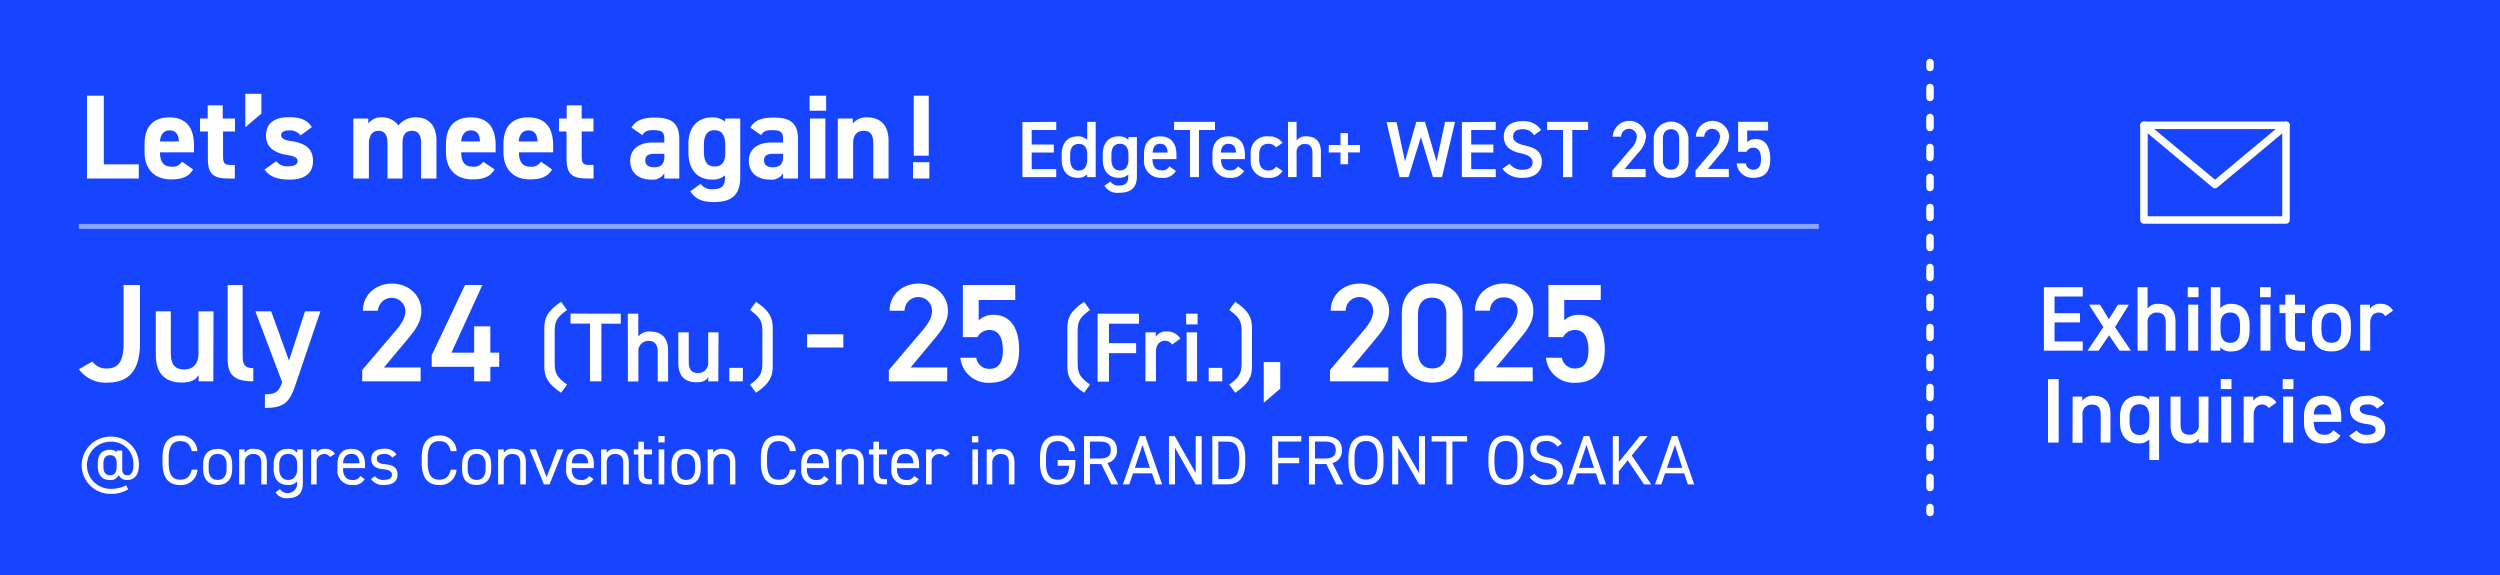 <svg xmlns="http://www.w3.org/2000/svg" viewBox="0 0 500 115"><defs><style>.cls-1{fill:#1744ff;}.cls-2,.cls-3{fill:#fff;}.cls-2{opacity:0.5;}.cls-4,.cls-5{fill:none;stroke:#fff;stroke-linecap:round;stroke-linejoin:round;stroke-width:1.5px;}.cls-5{stroke-dasharray:2 4;}</style></defs><g id="オブジェクト"><rect class="cls-1" width="500" height="115"/><rect class="cls-1" width="500" height="115"/><rect class="cls-2" x="15.76" y="44.78" width="348" height="1"/><path class="cls-3" d="M24.45,93.73c0,1.12.49,1.33,1,1.33.93,0,1.22-.87,1.22-2a4.39,4.39,0,0,0-4.61-4.72,4.71,4.71,0,0,0,.07,9.42,6.43,6.43,0,0,0,3.09-.7l.43.8a6.42,6.42,0,0,1-3.59.91,5.72,5.72,0,1,1,0-11.44A5.51,5.51,0,0,1,27.78,93c0,1.72-.71,3-2.36,3a1.79,1.79,0,0,1-1.7-1,1.71,1.71,0,0,1-1.81,1c-1.59,0-2.35-1.14-2.35-2.66v-.73c0-1.7.88-2.65,2.35-2.65a2,2,0,0,1,1.42.46V90.1h1.12Zm-1.12-.38v-.77c0-1-.45-1.54-1.32-1.54s-1.33.56-1.33,1.7v.61c0,1,.38,1.71,1.33,1.71S23.33,94.39,23.33,93.35Z"/><path class="cls-3" d="M38.34,90.23c-.34-1.51-1.11-2-2.3-2-1.49,0-2.3.92-2.3,3.32v1.06c0,2.4.81,3.32,2.3,3.32,1.26,0,2-.61,2.3-2H39.5A3.24,3.24,0,0,1,36,97c-2.15,0-3.5-1.28-3.5-4.41V91.52c0-3.13,1.35-4.42,3.5-4.42a3.25,3.25,0,0,1,3.47,3.13Z"/><path class="cls-3" d="M46.44,93.83c0,1.82-.9,3.16-2.92,3.16-1.86,0-2.91-1.23-2.91-3.16V92.9c0-2,1.08-3.13,2.91-3.13s2.92,1.13,2.92,3.13Zm-1.12,0V92.9c0-1.33-.65-2.13-1.8-2.13s-1.79.82-1.79,2.13v.93c0,1.2.5,2.16,1.79,2.16S45.32,95,45.32,93.83Z"/><path class="cls-3" d="M47.82,89.88h1.12v.68a1.94,1.94,0,0,1,1.88-.79c1.5,0,2.55.78,2.55,2.74v4.37H52.25V92.53c0-1.42-.77-1.73-1.6-1.73a1.63,1.63,0,0,0-1.71,1.71v4.37H47.82Z"/><path class="cls-3" d="M59.44,89.88h1.12v6.86c0,2-1.12,2.89-3,2.89a2.45,2.45,0,0,1-2.45-1.18l.87-.62a1.91,1.91,0,0,0,3.46-1.09v-.47a2.22,2.22,0,0,1-1.91.72c-1.9,0-2.8-1.34-2.8-3.16V92.9c0-2,1.07-3.13,2.8-3.13a2.18,2.18,0,0,1,1.91.81Zm0,4V92.9c0-1.31-.65-2.13-1.8-2.13s-1.79.8-1.79,2.13v.93c0,1.19.6,2.16,1.79,2.16S59.44,95,59.44,93.83Z"/><path class="cls-3" d="M66,91.39a1.32,1.32,0,0,0-1.18-.59,1.52,1.52,0,0,0-1.49,1.7v4.38H62.22v-7h1.12v.68A1.69,1.69,0,0,1,65,89.77a2.21,2.21,0,0,1,2,1Z"/><path class="cls-3" d="M72.94,95.82A2.46,2.46,0,0,1,70.49,97a2.85,2.85,0,0,1-3-3.16V92.9c0-2,.94-3.13,2.77-3.13S73,90.9,73,92.9v.73H68.61v.2c0,1.2.57,2.16,1.79,2.16a1.66,1.66,0,0,0,1.67-.79Zm-4.33-3.17H71.9c-.05-1.17-.57-1.88-1.64-1.88S68.68,91.49,68.61,92.65Z"/><path class="cls-3" d="M78.46,91.52a1.82,1.82,0,0,0-1.73-.72c-.83,0-1.36.32-1.36.94,0,.8.7,1,1.62,1.11,1.32.1,2.52.47,2.52,2.08,0,1.22-.82,2.06-2.63,2.06a3,3,0,0,1-2.7-1.16l.82-.59a2,2,0,0,0,1.89.72c.94,0,1.5-.37,1.5-1s-.44-1-1.8-1.12c-1.18-.08-2.34-.56-2.34-2.09,0-1.16.84-2,2.5-2a2.7,2.7,0,0,1,2.55,1.16Z"/><path class="cls-3" d="M90.14,90.23c-.34-1.51-1.11-2-2.3-2-1.48,0-2.29.92-2.29,3.32v1.06c0,2.4.81,3.32,2.29,3.32,1.26,0,2-.61,2.3-2H91.3A3.23,3.23,0,0,1,87.84,97c-2.14,0-3.5-1.28-3.5-4.41V91.52c0-3.13,1.36-4.42,3.5-4.42a3.25,3.25,0,0,1,3.48,3.13Z"/><path class="cls-3" d="M98.24,93.83c0,1.82-.89,3.16-2.91,3.16s-2.92-1.23-2.92-3.16V92.9c0-2,1.08-3.13,2.92-3.13s2.91,1.13,2.91,3.13Zm-1.12,0V92.9c0-1.33-.64-2.13-1.79-2.13s-1.79.82-1.79,2.13v.93c0,1.2.5,2.16,1.79,2.16S97.12,95,97.12,93.83Z"/><path class="cls-3" d="M99.62,89.88h1.13v.68a1.93,1.93,0,0,1,1.87-.79c1.5,0,2.55.78,2.55,2.74v4.37h-1.12V92.53c0-1.42-.77-1.73-1.59-1.73a1.63,1.63,0,0,0-1.71,1.71v4.37H99.62Z"/><path class="cls-3" d="M112.71,89.88l-2.81,7h-1.12l-2.85-7h1.26l2.13,5.57,2.13-5.57Z"/><path class="cls-3" d="M118.69,95.82A2.48,2.48,0,0,1,116.23,97a2.84,2.84,0,0,1-3-3.16V92.9c0-2,.94-3.13,2.77-3.13s2.77,1.13,2.77,3.13v.73h-4.42v.2c0,1.2.57,2.16,1.79,2.16a1.67,1.67,0,0,0,1.67-.79Zm-4.33-3.17h3.29c-.06-1.17-.57-1.88-1.64-1.88S114.43,91.49,114.36,92.65Z"/><path class="cls-3" d="M120.21,89.88h1.13v.68a1.93,1.93,0,0,1,1.87-.79c1.5,0,2.55.78,2.55,2.74v4.37h-1.12V92.53c0-1.42-.77-1.73-1.6-1.73a1.62,1.62,0,0,0-1.7,1.71v4.37h-1.13Z"/><path class="cls-3" d="M126.77,89.88h.9V88.34h1.12v1.54h1.61v1h-1.61v3.55c0,1,.11,1.38,1.05,1.38h.56v1.06h-.61c-1.65,0-2.12-.7-2.12-2.16V90.89h-.9Z"/><path class="cls-3" d="M131.67,87.22h1.26v1.26h-1.26Zm.06,2.66h1.13v7h-1.13Z"/><path class="cls-3" d="M140.14,93.83c0,1.82-.9,3.16-2.92,3.16-1.86,0-2.91-1.23-2.91-3.16V92.9c0-2,1.08-3.13,2.91-3.13s2.92,1.13,2.92,3.13Zm-1.12,0V92.9c0-1.33-.65-2.13-1.8-2.13s-1.79.82-1.79,2.13v.93c0,1.2.5,2.16,1.79,2.16S139,95,139,93.83Z"/><path class="cls-3" d="M141.52,89.88h1.12v.68a1.94,1.94,0,0,1,1.88-.79c1.5,0,2.55.78,2.55,2.74v4.37H146V92.53c0-1.42-.78-1.73-1.6-1.73a1.63,1.63,0,0,0-1.71,1.71v4.37h-1.12Z"/><path class="cls-3" d="M158,90.23c-.34-1.51-1.1-2-2.3-2-1.48,0-2.29.92-2.29,3.32v1.06c0,2.4.81,3.32,2.29,3.32,1.27,0,2-.61,2.3-2h1.16A3.23,3.23,0,0,1,155.67,97c-2.14,0-3.5-1.28-3.5-4.41V91.52c0-3.13,1.36-4.42,3.5-4.42a3.25,3.25,0,0,1,3.48,3.13Z"/><path class="cls-3" d="M165.7,95.82A2.48,2.48,0,0,1,163.24,97a2.84,2.84,0,0,1-3-3.16V92.9c0-2,.94-3.13,2.77-3.13s2.77,1.13,2.77,3.13v.73h-4.42v.2c0,1.2.57,2.16,1.79,2.16a1.67,1.67,0,0,0,1.67-.79Zm-4.33-3.17h3.29c-.06-1.17-.58-1.88-1.64-1.88S161.44,91.49,161.37,92.65Z"/><path class="cls-3" d="M167.22,89.88h1.12v.68a2,2,0,0,1,1.88-.79c1.5,0,2.55.78,2.55,2.74v4.37h-1.12V92.53c0-1.42-.77-1.73-1.6-1.73a1.63,1.63,0,0,0-1.71,1.71v4.37h-1.12Z"/><path class="cls-3" d="M173.78,89.88h.89V88.34h1.12v1.54h1.62v1h-1.62v3.55c0,1,.12,1.38,1.06,1.38h.56v1.06h-.61c-1.65,0-2.13-.7-2.13-2.16V90.89h-.89Z"/><path class="cls-3" d="M183.72,95.82A2.47,2.47,0,0,1,181.27,97a2.85,2.85,0,0,1-3-3.16V92.9c0-2,.94-3.13,2.77-3.13s2.77,1.13,2.77,3.13v.73h-4.42v.2c0,1.2.57,2.16,1.79,2.16a1.67,1.67,0,0,0,1.67-.79Zm-4.33-3.17h3.29c-.06-1.17-.57-1.88-1.64-1.88S179.46,91.49,179.39,92.65Z"/><path class="cls-3" d="M189,91.39a1.32,1.32,0,0,0-1.17-.59,1.53,1.53,0,0,0-1.5,1.7v4.38h-1.12v-7h1.12v.68a1.69,1.69,0,0,1,1.62-.79,2.21,2.21,0,0,1,2,1Z"/><path class="cls-3" d="M194.4,87.22h1.26v1.26H194.4Zm.07,2.66h1.12v7h-1.12Z"/><path class="cls-3" d="M197.34,89.88h1.12v.68a1.94,1.94,0,0,1,1.88-.79c1.5,0,2.55.78,2.55,2.74v4.37h-1.12V92.53c0-1.42-.77-1.73-1.6-1.73a1.63,1.63,0,0,0-1.71,1.71v4.37h-1.12Z"/><path class="cls-3" d="M215.06,92v.56c0,3.13-1.42,4.41-3.56,4.41s-3.5-1.28-3.5-4.41V91.52c0-3.13,1.36-4.42,3.5-4.42A3.25,3.25,0,0,1,215,90.23H213.8a2.17,2.17,0,0,0-2.3-2c-1.49,0-2.3.92-2.3,3.32v1.06c0,2.4.81,3.32,2.3,3.32s2.21-.78,2.34-2.79h-2.3V92Z"/><path class="cls-3" d="M222.26,96.88l-2-4.07H218v4.07h-1.2V87.22h3.08c2.23,0,3.52.92,3.52,2.8a2.47,2.47,0,0,1-1.91,2.58l2.16,4.28Zm-2.42-5.17c1.64,0,2.31-.5,2.31-1.69s-.67-1.71-2.31-1.71H218v3.4Z"/><path class="cls-3" d="M224.58,96.88l3.36-9.66h1.12l3.37,9.66h-1.28l-.74-2.21H226.6l-.74,2.21Zm2.4-3.3H230L228.5,89Z"/><path class="cls-3" d="M240.34,87.22v9.66h-1.18L235,89.57v7.31h-1.21V87.22h1.15l4.2,7.38V87.22Z"/><path class="cls-3" d="M242.46,96.88V87.22h3.09c2.14,0,3.5,1.2,3.5,4.32v1c0,3.13-1.36,4.33-3.5,4.33Zm5.38-4.33v-1c0-2.39-.81-3.23-2.29-3.23h-1.88v7.48h1.88C247,95.79,247.84,95,247.84,92.55Z"/><path class="cls-3" d="M260.26,87.22v1.09h-4.62v3.25h4.2v1.09h-4.2v4.23h-1.2V87.22Z"/><path class="cls-3" d="M267.26,96.88l-2-4.07H263v4.07h-1.21V87.22h3.08c2.23,0,3.52.92,3.52,2.8a2.46,2.46,0,0,1-1.9,2.58l2.15,4.28Zm-2.43-5.17c1.64,0,2.32-.5,2.32-1.69s-.68-1.71-2.32-1.71H263v3.4Z"/><path class="cls-3" d="M273.2,97c-2.15,0-3.51-1.28-3.51-4.41V91.52c0-3.13,1.36-4.42,3.51-4.42s3.5,1.29,3.5,4.42v1.06C276.7,95.71,275.34,97,273.2,97Zm-2.3-4.41c0,2.4.81,3.32,2.3,3.32s2.29-.92,2.29-3.32V91.52c0-2.4-.81-3.32-2.29-3.32s-2.3.92-2.3,3.32Z"/><path class="cls-3" d="M285,87.22v9.66h-1.18l-4.17-7.31v7.31h-1.21V87.22h1.15l4.2,7.38V87.22Z"/><path class="cls-3" d="M293.42,87.22v1.09h-2.94v8.57h-1.21V88.31h-2.94V87.22Z"/><path class="cls-3" d="M301.19,97c-2.15,0-3.5-1.28-3.5-4.41V91.52c0-3.13,1.35-4.42,3.5-4.42s3.5,1.29,3.5,4.42v1.06C304.69,95.71,303.33,97,301.19,97Zm-2.3-4.41c0,2.4.81,3.32,2.3,3.32s2.29-.92,2.29-3.32V91.52c0-2.4-.81-3.32-2.29-3.32s-2.3.92-2.3,3.32Z"/><path class="cls-3" d="M311.48,89.36a2.57,2.57,0,0,0-2.3-1.16c-1.12,0-1.87.5-1.87,1.51s.87,1.54,2.28,1.79c1.86.33,3,1,3,2.79,0,1.26-.84,2.7-3.25,2.7a3.91,3.91,0,0,1-3.45-1.58l1-.69a2.77,2.77,0,0,0,2.45,1.18c1.58,0,2-.73,2-1.55s-.46-1.53-2.28-1.81-3-1.15-3-2.83c0-1.39.91-2.61,3.13-2.61a3.41,3.41,0,0,1,3.19,1.59Z"/><path class="cls-3" d="M313.36,96.88l3.37-9.66h1.12l3.36,9.66h-1.28l-.74-2.21h-3.81l-.74,2.21Zm2.4-3.3h3.05L317.29,89Z"/><path class="cls-3" d="M328.8,96.88l-3.25-4.82-1.78,2.19v2.63h-1.21V87.22h1.21v5.19l4.2-5.19h1.56l-3.18,3.88,3.89,5.78Z"/><path class="cls-3" d="M331,96.88l3.36-9.66h1.12l3.36,9.66h-1.27l-.74-2.21h-3.82l-.74,2.21Zm2.39-3.3h3.06L335,89Z"/><path class="cls-3" d="M20.76,32.87h7V35.7H17.4V19.14h3.36Z"/><path class="cls-3" d="M38.63,33.88c-.84,1.46-2.24,2-4.4,2-3.6,0-5.32-2.33-5.32-5.43V28.86c0-3.62,1.82-5.38,4.94-5.38,3.38,0,4.94,2,4.94,5.62v1.37H32c0,1.66.56,2.86,2.26,2.86a2.15,2.15,0,0,0,2.14-1ZM32,28.29h3.77c-.07-1.56-.69-2.21-1.85-2.21S32.07,26.92,32,28.29Z"/><path class="cls-3" d="M40,23.7h1.54V21.06h3V23.7H47v2.59H44.61v5c0,1.2.24,1.7,1.36,1.7h1V35.7h-1.3c-2.9,0-4.1-.81-4.1-3.91v-5.5H40Z"/><path class="cls-3" d="M52.28,22.72l-3.22,2.73V18.76h3.22Z"/><path class="cls-3" d="M60.1,27.09a2.59,2.59,0,0,0-2.35-1c-.79,0-1.51.24-1.51.93s.64,1,1.92,1.18c3,.45,4.44,1.58,4.44,4S61,35.92,57.89,35.92c-2.44,0-3.93-.6-5-2l2.36-1.68a2.73,2.73,0,0,0,2.57,1c1,0,1.7-.36,1.7-1s-.53-1-2-1.22c-2.5-.41-4.32-1.46-4.32-3.89s1.63-3.7,4.63-3.7c2,0,3.6.46,4.54,2Z"/><path class="cls-3" d="M80.5,35.7h-3v-7c0-1.92-.74-2.54-1.82-2.54s-1.9.81-1.9,2.52V35.7H70.66v-12h3v1a3.17,3.17,0,0,1,2.67-1.23,4,4,0,0,1,3.36,1.61,4.37,4.37,0,0,1,3.45-1.61c2.62,0,4.15,1.59,4.15,4.71V35.7H84.22v-7c0-1.8-.62-2.54-1.85-2.54s-1.87.81-1.87,2.52Z"/><path class="cls-3" d="M98.91,33.88c-.84,1.46-2.23,2-4.39,2-3.6,0-5.33-2.33-5.33-5.43V28.86c0-3.62,1.83-5.38,5-5.38,3.38,0,4.94,2,4.94,5.62v1.37H92.24c0,1.66.55,2.86,2.26,2.86a2.13,2.13,0,0,0,2.13-1Zm-6.67-5.59H96c-.07-1.56-.7-2.21-1.85-2.21S92.36,26.92,92.24,28.29Z"/><path class="cls-3" d="M110.41,33.88c-.84,1.46-2.23,2-4.39,2-3.6,0-5.33-2.33-5.33-5.43V28.86c0-3.62,1.82-5.38,4.94-5.38,3.39,0,5,2,5,5.62v1.37h-6.84c0,1.66.55,2.86,2.25,2.86a2.14,2.14,0,0,0,2.14-1Zm-6.67-5.59h3.77c-.08-1.56-.7-2.21-1.85-2.21S103.86,26.92,103.74,28.29Z"/><path class="cls-3" d="M111.81,23.7h1.53V21.06h3V23.7h2.35v2.59h-2.35v5c0,1.2.24,1.7,1.37,1.7h1V35.7h-1.29c-2.91,0-4.11-.81-4.11-3.91v-5.5h-1.53Z"/><path class="cls-3" d="M130.48,28.5h2.38v-.69c0-1.35-.41-1.78-2.14-1.78-1.18,0-1.75.17-2.26,1l-2.16-1.51c.89-1.47,2.24-2,4.71-2,3.09,0,4.85.92,4.85,4.35V35.7h-3V34.65a2.65,2.65,0,0,1-2.6,1.27c-2.49,0-4.22-1.32-4.22-3.77S128,28.5,130.48,28.5Zm2.38,2.26h-2c-1.25,0-1.8.41-1.8,1.34s.69,1.35,1.75,1.35c1.39,0,2.07-.6,2.07-2.24Z"/><path class="cls-3" d="M145.05,23.7h3V35.46c0,4-2.26,4.95-5.28,4.95-2.24,0-3.65-.53-4.71-2.16l2.07-1.49a2.62,2.62,0,0,0,2.35,1.08c1.82,0,2.52-.53,2.52-2.38v-.38a3.82,3.82,0,0,1-2.57.84c-3.14,0-4.75-2.23-4.75-5.43V28.86c0-3.5,1.89-5.38,4.75-5.38a3.77,3.77,0,0,1,2.57.85Zm0,6.87V29.05c0-1.92-.62-3-2.14-3s-2.13,1.05-2.13,3V30.3c0,1.73.48,3,2.13,3S145.05,32.15,145.05,30.57Z"/><path class="cls-3" d="M154.23,28.5h2.38v-.69c0-1.35-.41-1.78-2.14-1.78-1.17,0-1.75.17-2.25,1l-2.16-1.51c.89-1.47,2.23-2,4.7-2,3.1,0,4.85.92,4.85,4.35V35.7h-3V34.65A2.64,2.64,0,0,1,154,35.92c-2.5,0-4.23-1.32-4.23-3.77S151.71,28.5,154.23,28.5Zm2.38,2.26h-2c-1.24,0-1.8.41-1.8,1.34s.7,1.35,1.76,1.35c1.39,0,2.06-.6,2.06-2.24Z"/><path class="cls-3" d="M161.92,19.14h3.31v3h-3.31ZM162,23.7h3.07v12H162Z"/><path class="cls-3" d="M167.56,23.7h3v1a3.44,3.44,0,0,1,2.76-1.23c2.42,0,4.39,1.16,4.39,4.71V35.7h-3.05v-7c0-1.87-.67-2.54-1.92-2.54-1.41,0-2.11.93-2.11,2.52V35.7h-3.07Z"/><path class="cls-3" d="M185.87,35.7h-3.26V32.44h3.26Zm-.12-16.56h-3v12h3Z"/><path class="cls-3" d="M211.25,24.37V26h-4.91V28.9h4.43v1.6h-4.43v3.32h4.91v1.6h-6.77v-11Z"/><path class="cls-3" d="M217.44,24.37h1.7V35.42h-1.7v-.56a2.5,2.5,0,0,1-1.92.7c-2.13,0-3.18-1.52-3.18-3.62V30.86c0-2.31,1.24-3.59,3.18-3.59a2.57,2.57,0,0,1,1.92.7Zm0,7.49v-1c0-1.31-.59-2.08-1.69-2.08s-1.72.78-1.72,2.18v.92c0,1.25.48,2.23,1.72,2.23S217.44,33.11,217.44,31.86Z"/><path class="cls-3" d="M225.69,27.41h1.69v7.85c0,2.46-1.41,3.29-3.49,3.29a3,3,0,0,1-3-1.39l1.2-.86a1.83,1.83,0,0,0,1.73.8c1.27,0,1.84-.55,1.84-1.84v-.37a2.56,2.56,0,0,1-1.92.67c-2.13,0-3.19-1.52-3.19-3.62V30.86c0-2.31,1.25-3.59,3.19-3.59a2.58,2.58,0,0,1,1.92.7Zm0,4.45v-.92c0-1.38-.57-2.18-1.7-2.18s-1.71.78-1.71,2.18v.92c0,1.25.48,2.23,1.71,2.23S225.69,33.11,225.69,31.86Z"/><path class="cls-3" d="M235.17,34.2a2.89,2.89,0,0,1-2.86,1.36,3.3,3.3,0,0,1-3.51-3.62V30.86c0-2.36,1.16-3.59,3.25-3.59s3.24,1.31,3.24,3.68v.88H230.5v0c0,1.25.48,2.23,1.74,2.23a1.65,1.65,0,0,0,1.65-.79Zm-4.65-3.68h3c-.06-1.17-.54-1.76-1.52-1.76S230.6,29.43,230.52,30.52Z"/><path class="cls-3" d="M243,24.37V26H239.8v9.43H238V26h-3.19V24.37Z"/><path class="cls-3" d="M248.81,34.2A2.89,2.89,0,0,1,246,35.56a3.3,3.3,0,0,1-3.51-3.62V30.86c0-2.36,1.16-3.59,3.25-3.59s3.24,1.31,3.24,3.68v.88h-4.79v0c0,1.25.48,2.23,1.75,2.23a1.67,1.67,0,0,0,1.65-.79Zm-4.65-3.68h3.05c-.06-1.17-.54-1.76-1.52-1.76S244.24,29.43,244.16,30.52Z"/><path class="cls-3" d="M256.51,34.2a2.94,2.94,0,0,1-2.85,1.36,3.3,3.3,0,0,1-3.52-3.62V30.86a3.24,3.24,0,0,1,3.58-3.59,3.2,3.2,0,0,1,2.79,1.3l-1.32.91a1.75,1.75,0,0,0-1.5-.72c-1.25,0-1.86.8-1.86,2.18v.92c0,1.25.45,2.23,1.86,2.23a1.61,1.61,0,0,0,1.52-.79Z"/><path class="cls-3" d="M257.6,24.37h1.72V28.1a2.17,2.17,0,0,1,1.95-.83c1.65,0,2.91.83,2.91,3.14v5h-1.69V30.6c0-1.41-.64-1.81-1.53-1.81a1.59,1.59,0,0,0-1.64,1.79v4.84H257.6Z"/><path class="cls-3" d="M265.75,29h2.35V26.63h1.49V29H272v1.48h-2.38v2.37H268.1V30.49h-2.35Z"/><path class="cls-3" d="M281.71,35.42h-1.79l-2.61-11h2L281,32.26l2.26-7.89H285l2.31,7.94,1.7-7.94h2l-2.61,11.05h-1.81l-2.41-8Z"/><path class="cls-3" d="M299.15,24.37V26h-4.91V28.9h4.43v1.6h-4.43v3.32h4.91v1.6h-6.77v-11Z"/><path class="cls-3" d="M306.81,27.05a2.55,2.55,0,0,0-2.38-1.2c-1.14,0-1.81.51-1.81,1.44s.83,1.47,2.37,1.8c2.22.49,3.38,1.32,3.38,3.3,0,1.65-1.11,3.17-3.77,3.17a4.71,4.71,0,0,1-4.13-1.81l1.46-1a3,3,0,0,0,2.58,1.2c1.52,0,2-.67,2-1.47s-.5-1.42-2.42-1.84c-2.13-.45-3.33-1.47-3.33-3.34,0-1.67,1.09-3.06,3.68-3.06A4.1,4.1,0,0,1,308.22,26Z"/><path class="cls-3" d="M317.63,24.37V26h-3.17v9.43H312.6V26h-3.18V24.37Z"/><path class="cls-3" d="M329.13,35.42h-6.67V34.1l3.79-4.44a3.68,3.68,0,0,0,1.12-2.33,1.57,1.57,0,0,0-3.14,0h-1.69a3.34,3.34,0,0,1,6.67,0,5.48,5.48,0,0,1-1.66,3.33l-2.61,3.12h4.19Z"/><path class="cls-3" d="M334.21,35.56a3.22,3.22,0,0,1-3.47-3.38V27.62a3.48,3.48,0,0,1,6.95,0v4.57A3.23,3.23,0,0,1,334.21,35.56Zm0-9.71c-1,0-1.63.68-1.63,1.87v4.35c0,1.19.63,1.87,1.63,1.87s1.62-.68,1.62-1.87V27.72C335.83,26.53,335.21,25.85,334.21,25.85Z"/><path class="cls-3" d="M345.77,35.42H339.1V34.1l3.79-4.44A3.68,3.68,0,0,0,344,27.33a1.57,1.57,0,0,0-3.14,0h-1.69a3.34,3.34,0,0,1,6.67,0,5.48,5.48,0,0,1-1.66,3.33l-2.61,3.12h4.19Z"/><path class="cls-3" d="M349.31,30.36h-1.69v-6h6v1.75h-4.18v2.33a2.3,2.3,0,0,1,1.7-.64c1.84,0,2.91,1.43,2.91,4s-1.15,3.76-3.36,3.76a3.17,3.17,0,0,1-3.36-2.88h1.83a1.46,1.46,0,0,0,1.5,1.26c.94,0,1.54-.62,1.54-2.08s-.45-2.32-1.54-2.32A1.47,1.47,0,0,0,349.31,30.36Z"/><path class="cls-3" d="M18.48,72.3a3.36,3.36,0,0,0,2.82,1.4c2.27,0,3.42-1.24,3.42-5.07V57H28V68.63c0,5.71-2.46,7.89-6.52,7.89a6.5,6.5,0,0,1-5.69-2.68Z"/><path class="cls-3" d="M42.67,76.27H39.73V75c-.64,1-1.48,1.51-3.44,1.51-2.89,0-5.13-1.48-5.13-5.51V62.27h3V70.7c0,2.49,1.12,3.19,2.69,3.19,1.85,0,2.85-1.23,2.85-3.16V62.27h3Z"/><path class="cls-3" d="M45.53,57h3V71.18c0,1.51.28,2.46,2.13,2.46v2.63c-3.64,0-5.13-1.17-5.13-4.39Z"/><path class="cls-3" d="M54.24,62.27l3.56,9.86L61,62.27h3.08L59.14,76.83c-1.2,3.59-2.24,4.76-6.16,4.76V78.85c2,0,2.75-.31,3.45-2.41L51.08,62.27Z"/><path class="cls-3" d="M84.12,76.27H72.44V74l6.64-7.79c1.26-1.45,2-2.71,2-4.06a2.75,2.75,0,0,0-5.49,0h-3c0-3.27,2.63-5.43,5.83-5.43s5.85,2.24,5.85,5.49c0,2.43-1.68,4.34-2.91,5.82l-4.57,5.46h7.34Z"/><path class="cls-3" d="M96.48,57,90.29,70.53h4.54V65.27h3.24v5.26h1.77v2.83H98.07v2.91H94.83V73.36H86.34v-2.3L93,57Z"/><path class="cls-3" d="M112.21,78.55c-2.76-1.87-3.35-3.2-3.35-5.38V65.72c0-2.17.59-3.49,3.35-5.37l1.2,1.65c-1.82,1.33-2.47,2.06-2.47,4.17v6.55c0,2.12.65,2.85,2.47,4.2Z"/><path class="cls-3" d="M124.16,62.74v2h-3.88V76.27H118V64.72H114.1v-2Z"/><path class="cls-3" d="M125.56,62.74h2.1v4.57a2.66,2.66,0,0,1,2.39-1c2,0,3.57,1,3.57,3.84v6.14h-2.08v-5.9c0-1.73-.78-2.22-1.86-2.22a2,2,0,0,0-2,2.2v5.92h-2.1Z"/><path class="cls-3" d="M143.66,76.27h-2v-.88c-.46.71-1,1.06-2.42,1.06-2,0-3.58-1-3.58-3.86V66.47h2.09v5.9c0,1.75.79,2.24,1.89,2.24a2,2,0,0,0,2-2.22V66.47h2.07Z"/><path class="cls-3" d="M148.57,76.27h-2.71v-2.7h2.71Z"/><path class="cls-3" d="M150,76.92c1.83-1.35,2.47-2.08,2.47-4.2V66.17c0-2.11-.64-2.84-2.47-4.17l1.2-1.65c2.76,1.88,3.35,3.2,3.35,5.37v7.45c0,2.18-.59,3.51-3.35,5.38Z"/><path class="cls-3" d="M161.42,66.86h7.25V69.5h-7.25Z"/><path class="cls-3" d="M189.44,76.27H177.77V74l6.63-7.79c1.26-1.45,2-2.71,2-4.06a2.74,2.74,0,0,0-5.48,0h-3c0-3.27,2.63-5.43,5.82-5.43s5.85,2.24,5.85,5.49c0,2.43-1.68,4.34-2.91,5.82l-4.56,5.46h7.33Z"/><path class="cls-3" d="M195.51,67.42h-2.94V57h10.48v3h-7.31v4.09a4,4,0,0,1,3-1.12c3.22,0,5.09,2.49,5.09,7,0,4.23-2,6.58-5.88,6.58a5.55,5.55,0,0,1-5.88-5h3.19a2.59,2.59,0,0,0,2.64,2.22c1.65,0,2.68-1.1,2.68-3.64S199.77,66,197.87,66A2.62,2.62,0,0,0,195.51,67.42Z"/><path class="cls-3" d="M216.82,78.55c-2.76-1.87-3.35-3.2-3.35-5.38V65.72c0-2.17.59-3.49,3.35-5.37L218,62c-1.83,1.33-2.47,2.06-2.47,4.17v6.55c0,2.12.64,2.85,2.47,4.2Z"/><path class="cls-3" d="M227.8,62.74v2h-6v3.89h5.43v2h-5.43v5.7h-2.28V62.74Z"/><path class="cls-3" d="M234.4,68.92a1.62,1.62,0,0,0-1.41-.77c-1.06,0-1.8.79-1.8,2.2v5.92h-2.1v-9.8h2.06v.88a2.43,2.43,0,0,1,2.19-1.06,3,3,0,0,1,2.73,1.45Z"/><path class="cls-3" d="M237.23,62.74h2.29v2.14h-2.29Zm.1,3.73h2.09v9.8h-2.09Z"/><path class="cls-3" d="M244.45,76.27h-2.71v-2.7h2.71Z"/><path class="cls-3" d="M245.85,76.92c1.83-1.35,2.47-2.08,2.47-4.2V66.17c0-2.11-.64-2.84-2.47-4.17l1.2-1.65c2.76,1.88,3.35,3.2,3.35,5.37v7.45c0,2.18-.59,3.51-3.35,5.38Z"/><path class="cls-3" d="M256.05,77.73l-3.3,2.83V72.41h3.3Z"/><path class="cls-3" d="M277.67,76.27H266V74l6.63-7.79c1.26-1.45,2-2.71,2-4.06a2.74,2.74,0,0,0-5.48,0h-3c0-3.27,2.63-5.43,5.82-5.43s5.85,2.24,5.85,5.49c0,2.43-1.68,4.34-2.91,5.82l-4.56,5.46h7.34Z"/><path class="cls-3" d="M286.45,76.52c-3.22,0-6.08-1.9-6.08-5.9v-8c0-4.12,2.86-5.94,6.08-5.94s6.07,1.82,6.07,5.91v8C292.52,74.62,289.67,76.52,286.45,76.52Zm0-17c-1.77,0-2.86,1.2-2.86,3.27v7.62c0,2.07,1.09,3.28,2.86,3.28s2.82-1.21,2.82-3.28V62.8C289.27,60.73,288.18,59.53,286.45,59.53Z"/><path class="cls-3" d="M306.55,76.27H294.88V74l6.63-7.79c1.26-1.45,2-2.71,2-4.06a2.57,2.57,0,0,0-2.74-2.66A2.6,2.6,0,0,0,298,62.13h-3c0-3.27,2.63-5.43,5.82-5.43s5.85,2.24,5.85,5.49c0,2.43-1.68,4.34-2.91,5.82l-4.56,5.46h7.33Z"/><path class="cls-3" d="M312.62,67.42h-2.94V57h10.47v3h-7.3v4.09a3.92,3.92,0,0,1,3-1.12c3.22,0,5.1,2.49,5.1,7,0,4.23-2,6.58-5.88,6.58a5.55,5.55,0,0,1-5.88-5h3.19A2.58,2.58,0,0,0,315,73.7c1.66,0,2.69-1.1,2.69-3.64S316.88,66,315,66A2.62,2.62,0,0,0,312.62,67.42Z"/><rect class="cls-4" x="428.79" y="25.06" width="28.41" height="18.94"/><path class="cls-4" d="M457.21,25.06,443,36.91,428.79,25.06"/><path class="cls-3" d="M416.55,57.44V59.3h-5.64v3.34H416v1.84h-5.09v3.81h5.64v1.84h-7.77V57.44Z"/><path class="cls-3" d="M423.91,70.13l-2.1-3.07-2.09,3.07h-2.21l3.16-4.71-2.87-4.49H420l1.78,2.91,1.8-2.91h2.21L423,65.42l3.18,4.71Z"/><path class="cls-3" d="M427.51,57.44h2v4.28a2.5,2.5,0,0,1,2.24-.95c1.9,0,3.35.95,3.35,3.6v5.76h-1.95V64.59c0-1.62-.74-2.08-1.75-2.08a1.83,1.83,0,0,0-1.89,2.06v5.56h-2Z"/><path class="cls-3" d="M437.55,57.44h2.15v2h-2.15Zm.09,3.49h2v9.2h-2Z"/><path class="cls-3" d="M444.06,61.65a2.64,2.64,0,0,1,2.2-.88c2.25,0,3.66,1.47,3.66,4.17V66.1c0,2.44-1.19,4.19-3.66,4.19a2.65,2.65,0,0,1-2.2-.83v.67h-1.9V57.44h1.9ZM448,66V65c0-1.6-.63-2.5-1.95-2.5s-1.93.88-1.95,2.39V66c0,1.44.51,2.56,1.95,2.56S448,67.48,448,66Z"/><path class="cls-3" d="M452,57.44h2.15v2H452Zm.09,3.49h2v9.2h-2Z"/><path class="cls-3" d="M455.88,60.93h1.18v-2H459v2H461v1.69H459v4.21c0,1.07.17,1.53,1.2,1.53H461v1.77h-.9c-2.2,0-3-.76-3-2.93V62.62h-1.18Z"/><path class="cls-3" d="M470.18,66.1c0,2.44-1.19,4.19-3.89,4.19s-3.92-1.65-3.92-4.19V64.94c0-2.7,1.43-4.17,3.92-4.17s3.89,1.47,3.89,4.17ZM468.23,66V65c0-1.6-.64-2.5-1.94-2.5s-2,.92-2,2.5V66c0,1.44.48,2.56,2,2.56S468.23,67.48,468.23,66Z"/><path class="cls-3" d="M477.06,63.23a1.53,1.53,0,0,0-1.32-.72c-1,0-1.7.74-1.7,2.06v5.56h-2v-9.2H474v.83a2.29,2.29,0,0,1,2.06-1,2.79,2.79,0,0,1,2.55,1.36Z"/><path class="cls-3" d="M411.74,88.51H409.6V75.82h2.14Z"/><path class="cls-3" d="M414.53,79.32h1.93v.83a2.58,2.58,0,0,1,2.28-1c1.89,0,3.35,1,3.35,3.61v5.75h-1.95V83c0-1.62-.74-2.08-1.75-2.08A1.83,1.83,0,0,0,416.5,83v5.55h-2Z"/><path class="cls-3" d="M429.86,79.32h1.95V92h-1.95V87.89a2.94,2.94,0,0,1-2.2.79c-2.45,0-3.66-1.75-3.66-4.16V83.27c0-2.65,1.43-4.12,3.66-4.12a2.91,2.91,0,0,1,2.2.81Zm0,5.33V83.36c0-1.58-.64-2.5-1.94-2.5s-2,.9-2,2.5v1.07c0,1.43.55,2.56,2,2.56S429.86,86,429.86,84.65Z"/><path class="cls-3" d="M441.67,88.51h-1.93v-.83a2.27,2.27,0,0,1-2.26,1c-1.9,0-3.37-1-3.37-3.62V79.32h2v5.53c0,1.64.73,2.1,1.76,2.1a1.82,1.82,0,0,0,1.88-2.08V79.32h1.95Z"/><path class="cls-3" d="M444.15,75.82h2.15v2h-2.15Zm.09,3.5h2v9.19h-2Z"/><path class="cls-3" d="M453.75,81.62a1.52,1.52,0,0,0-1.33-.72c-1,0-1.69.74-1.69,2.06v5.55h-2V79.32h1.93v.83a2.29,2.29,0,0,1,2.06-1,2.79,2.79,0,0,1,2.56,1.36Z"/><path class="cls-3" d="M456.54,75.82h2.15v2h-2.15Zm.09,3.5h2v9.19h-2Z"/><path class="cls-3" d="M468.09,87.11c-.65,1.13-1.68,1.57-3.29,1.57-2.63,0-4-1.71-4-4.16V83.27c0-2.7,1.32-4.12,3.73-4.12s3.72,1.51,3.72,4.23v1h-5.5v0c0,1.43.55,2.56,2,2.56a1.92,1.92,0,0,0,1.9-.91Zm-5.35-4.22h3.51c-.07-1.35-.63-2-1.75-2S462.83,81.64,462.74,82.89Z"/><path class="cls-3" d="M475.39,81.73a2.15,2.15,0,0,0-2-.83c-.83,0-1.43.28-1.43.94s.68,1,1.74,1.14c2.05.24,3.37,1,3.37,2.9,0,1.69-1.16,2.8-3.53,2.8a4.13,4.13,0,0,1-3.7-1.53l1.49-1.07a2.36,2.36,0,0,0,2.19.87c1,0,1.6-.37,1.6-1s-.48-1-1.91-1.16c-1.75-.22-3.22-1-3.22-2.89,0-1.63,1.2-2.74,3.44-2.74a3.68,3.68,0,0,1,3.42,1.53Z"/><line class="cls-4" x1="386" y1="12.5" x2="386" y2="13.5"/><line class="cls-5" x1="386" y1="17.5" x2="386" y2="99.5"/><line class="cls-4" x1="386" y1="101.5" x2="386" y2="102.5"/></g></svg>